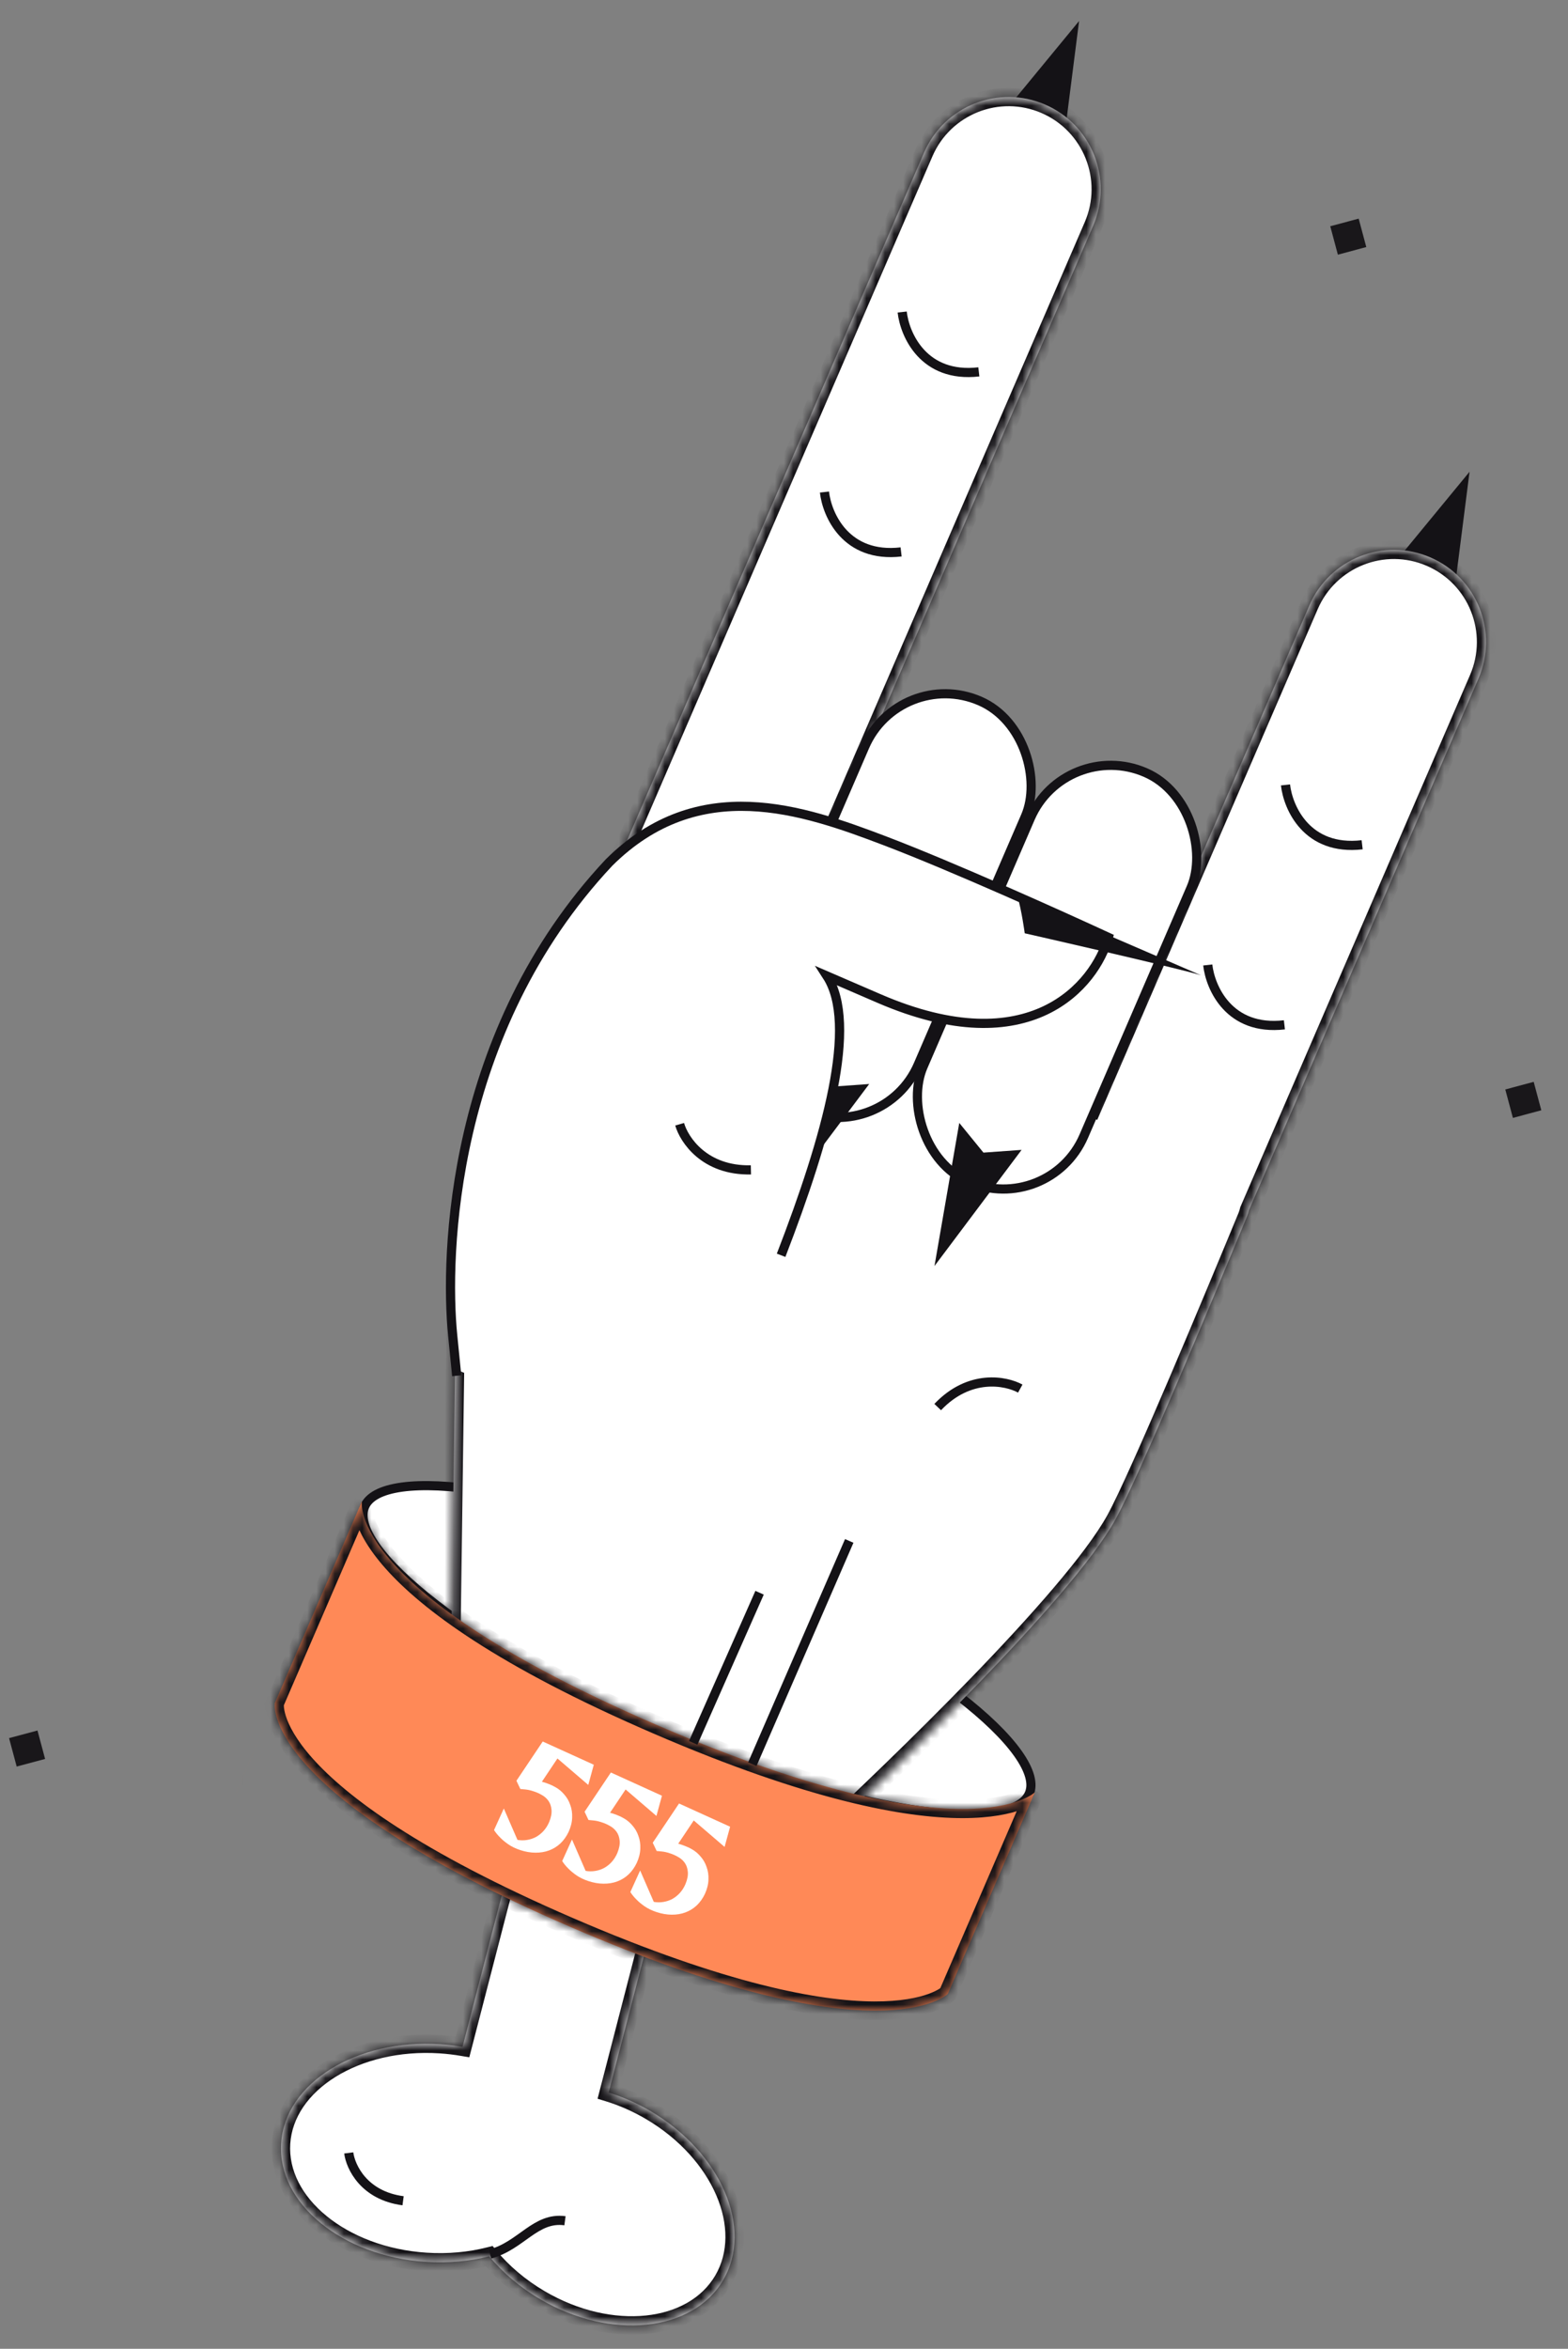 <svg width="171" height="256" viewBox="0 0 171 256" fill="none" xmlns="http://www.w3.org/2000/svg">
<rect x="0" y="0" width="171" height="256" fill="#808080" stroke="none"/>
<g clip-path="url(#clip0_1374_8377)">
<mask id="path-1-inside-1_1374_8377" fill="white">
<path fill-rule="evenodd" clip-rule="evenodd" d="M71.59 207.934L55.449 203.754L50.442 223.089C49.646 222.952 48.829 222.855 47.995 222.801C38.841 222.211 31.079 227.043 30.657 233.594C30.234 240.145 37.312 245.934 46.465 246.524C48.896 246.681 51.229 246.455 53.352 245.916C54.817 247.683 56.69 249.292 58.907 250.591C66.612 255.106 75.548 254.175 78.867 248.511C82.186 242.848 78.631 234.596 70.927 230.081C69.439 229.209 67.906 228.541 66.376 228.07L71.59 207.934Z"/>
</mask>
<path fill-rule="evenodd" clip-rule="evenodd" d="M71.59 207.934L55.449 203.754L50.442 223.089C49.646 222.952 48.829 222.855 47.995 222.801C38.841 222.211 31.079 227.043 30.657 233.594C30.234 240.145 37.312 245.934 46.465 246.524C48.896 246.681 51.229 246.455 53.352 245.916C54.817 247.683 56.69 249.292 58.907 250.591C66.612 255.106 75.548 254.175 78.867 248.511C82.186 242.848 78.631 234.596 70.927 230.081C69.439 229.209 67.906 228.541 66.376 228.07L71.59 207.934Z" fill="white"/>
<path d="M55.449 203.754L55.699 202.786L54.731 202.535L54.481 203.503L55.449 203.754ZM71.59 207.934L72.558 208.185L72.809 207.217L71.841 206.966L71.59 207.934ZM50.442 223.089L50.273 224.075L51.179 224.23L51.41 223.34L50.442 223.089ZM47.995 222.801L47.93 223.799L47.995 222.801ZM30.657 233.594L29.659 233.53L30.657 233.594ZM46.465 246.524L46.401 247.522L46.465 246.524ZM53.352 245.916L54.122 245.278L53.719 244.792L53.106 244.947L53.352 245.916ZM58.907 250.591L58.401 251.453L58.907 250.591ZM78.867 248.511L78.005 248.006L78.867 248.511ZM70.927 230.081L71.432 229.218L70.927 230.081ZM66.376 228.07L65.408 227.819L65.168 228.744L66.082 229.026L66.376 228.07ZM55.198 204.722L71.34 208.902L71.841 206.966L55.699 202.786L55.198 204.722ZM51.41 223.34L56.417 204.005L54.481 203.503L49.474 222.838L51.41 223.34ZM50.611 222.103C49.781 221.961 48.928 221.859 48.059 221.803L47.93 223.799C48.729 223.851 49.512 223.944 50.273 224.075L50.611 222.103ZM48.059 221.803C43.298 221.496 38.857 222.595 35.523 224.671C32.191 226.745 29.896 229.849 29.659 233.53L31.654 233.658C31.84 230.788 33.637 228.201 36.58 226.369C39.521 224.538 43.538 223.516 47.93 223.799L48.059 221.803ZM29.659 233.53C29.421 237.21 31.299 240.583 34.337 243.068C37.377 245.555 41.639 247.215 46.401 247.522L46.529 245.526C42.137 245.243 38.285 243.714 35.603 241.52C32.92 239.326 31.469 236.529 31.654 233.658L29.659 233.53ZM46.401 247.522C48.933 247.685 51.371 247.451 53.598 246.886L53.106 244.947C51.087 245.46 48.859 245.676 46.529 245.526L46.401 247.522ZM52.583 246.554C54.124 248.414 56.087 250.097 58.401 251.453L59.413 249.728C57.294 248.486 55.511 246.953 54.122 245.278L52.583 246.554ZM58.401 251.453C62.419 253.808 66.79 254.763 70.635 254.363C74.48 253.962 77.871 252.189 79.73 249.017L78.005 248.006C76.544 250.498 73.808 252.021 70.428 252.373C67.049 252.725 63.1 251.889 59.413 249.728L58.401 251.453ZM79.73 249.017C81.589 245.845 81.479 242.02 79.949 238.47C78.419 234.919 75.449 231.572 71.432 229.218L70.421 230.944C74.109 233.105 76.768 236.141 78.112 239.261C79.457 242.382 79.465 245.514 78.005 248.006L79.73 249.017ZM71.432 229.218C69.879 228.308 68.275 227.608 66.67 227.114L66.082 229.026C67.537 229.474 69 230.111 70.421 230.944L71.432 229.218ZM70.622 207.683L65.408 227.819L67.344 228.321L72.558 208.185L70.622 207.683Z" fill="#141216" mask="url(#path-1-inside-1_1374_8377)"/>
<path d="M53.445 245.669C56.844 244.767 58.386 241.603 61.614 242.043" stroke="#141216"/>
<path d="M38.033 234.65C38.224 236.155 39.677 239.304 43.959 239.864" stroke="#141216"/>
<path d="M112.247 195.499C111.798 196.537 110.484 197.292 108.177 197.608C105.904 197.918 102.835 197.776 99.17 197.194C91.848 196.031 82.261 193.133 72.154 188.767C62.047 184.401 53.365 179.408 47.499 174.874C44.563 172.604 42.356 170.467 41.024 168.6C39.672 166.703 39.322 165.229 39.77 164.191C40.218 163.153 41.532 162.398 43.84 162.082C46.112 161.771 49.181 161.914 52.846 162.496C60.169 163.659 69.756 166.557 79.862 170.922C89.969 175.288 98.651 180.282 104.517 184.816C107.453 187.085 109.66 189.222 110.992 191.09C112.344 192.986 112.695 194.461 112.247 195.499Z" fill="white" stroke="#141216"/>
<path d="M117.681 2.288L115.993 15.531L109.195 12.595L117.681 2.288Z" fill="#141216"/>
<path d="M160.263 51.418L158.576 64.661L151.777 61.724L160.263 51.418Z" fill="#141216"/>
<mask id="path-8-inside-2_1374_8377" fill="white">
<path fill-rule="evenodd" clip-rule="evenodd" d="M100.77 16.64C102.97 11.546 108.883 9.2 113.977 11.4C119.071 13.601 121.417 19.514 119.217 24.608L84.207 105.655L119.138 120.744L142.789 65.993C144.99 60.899 150.903 58.553 155.997 60.754C161.091 62.954 163.437 68.868 161.236 73.961L136.206 131.905C136.154 132.136 136.081 132.365 135.988 132.591C132.469 141.108 124.16 161.054 121.648 165.606C116.783 174.422 96.856 193.41 90.414 199.434C89.183 200.585 87.4 200.878 85.853 200.209L51.765 185.485C50.18 184.8 49.162 183.228 49.186 181.502L49.811 135.434C49.819 134.87 49.938 134.314 50.161 133.797L64.064 101.611C64.068 101.603 64.072 101.594 64.076 101.586L100.77 16.64Z"/>
</mask>
<path fill-rule="evenodd" clip-rule="evenodd" d="M100.77 16.64C102.97 11.546 108.883 9.2 113.977 11.4C119.071 13.601 121.417 19.514 119.217 24.608L84.207 105.655L119.138 120.744L142.789 65.993C144.99 60.899 150.903 58.553 155.997 60.754C161.091 62.954 163.437 68.868 161.236 73.961L136.206 131.905C136.154 132.136 136.081 132.365 135.988 132.591C132.469 141.108 124.16 161.054 121.648 165.606C116.783 174.422 96.856 193.41 90.414 199.434C89.183 200.585 87.4 200.878 85.853 200.209L51.765 185.485C50.18 184.8 49.162 183.228 49.186 181.502L49.811 135.434C49.819 134.87 49.938 134.314 50.161 133.797L64.064 101.611C64.068 101.603 64.072 101.594 64.076 101.586L100.77 16.64Z" fill="white"/>
<path d="M100.77 16.64L99.852 16.243L100.77 16.64ZM84.207 105.655L83.289 105.259L82.892 106.177L83.81 106.573L84.207 105.655ZM119.138 120.744L118.742 121.662L119.66 122.059L120.056 121.141L119.138 120.744ZM142.789 65.993L143.707 66.389L142.789 65.993ZM161.236 73.961L162.154 74.358L161.236 73.961ZM136.206 131.905L135.288 131.509L135.252 131.593L135.231 131.683L136.206 131.905ZM135.988 132.591L136.912 132.973L135.988 132.591ZM121.648 165.606L122.523 166.089L122.523 166.089L121.648 165.606ZM90.414 199.434L91.097 200.164L90.414 199.434ZM85.853 200.209L85.456 201.127L85.853 200.209ZM51.765 185.485L52.162 184.567L51.765 185.485ZM49.186 181.502L48.186 181.488L49.186 181.502ZM49.811 135.434L48.811 135.42L48.811 135.42L49.811 135.434ZM50.161 133.797L51.08 134.193L50.161 133.797ZM64.064 101.611L63.146 101.215L64.064 101.611ZM64.076 101.586L64.991 101.988L64.994 101.982L64.076 101.586ZM114.374 10.482C108.773 8.063 102.271 10.642 99.852 16.243L101.688 17.036C103.669 12.449 108.994 10.337 113.581 12.318L114.374 10.482ZM120.135 25.005C122.554 19.404 119.975 12.902 114.374 10.482L113.581 12.318C118.168 14.3 120.28 19.624 118.299 24.211L120.135 25.005ZM85.125 106.052L120.135 25.005L118.299 24.211L83.289 105.259L85.125 106.052ZM83.81 106.573L118.742 121.662L119.535 119.826L84.603 104.737L83.81 106.573ZM141.871 65.596L118.22 120.348L120.056 121.141L143.707 66.389L141.871 65.596ZM156.393 59.836C150.793 57.416 144.291 59.995 141.871 65.596L143.707 66.389C145.689 61.803 151.013 59.69 155.6 61.672L156.393 59.836ZM162.154 74.358C164.574 68.757 161.994 62.255 156.393 59.836L155.6 61.672C160.187 63.653 162.3 68.978 160.318 73.565L162.154 74.358ZM137.124 132.302L162.154 74.358L160.318 73.565L135.288 131.509L137.124 132.302ZM135.231 131.683C135.191 131.859 135.136 132.035 135.064 132.209L136.912 132.973C137.027 132.695 137.116 132.412 137.181 132.127L135.231 131.683ZM135.064 132.209C133.305 136.466 130.35 143.578 127.521 150.192C124.681 156.833 121.998 162.902 120.772 165.123L122.523 166.089C123.81 163.758 126.538 157.578 129.36 150.979C132.193 144.353 135.152 137.233 136.912 132.973L135.064 132.209ZM120.772 165.123C118.416 169.394 112.318 176.25 105.904 182.871C99.525 189.456 92.947 195.696 89.731 198.703L91.097 200.164C94.323 197.147 100.929 190.882 107.341 184.263C113.716 177.681 120.015 170.635 122.523 166.089L120.772 165.123ZM89.731 198.703C88.797 199.577 87.439 199.805 86.249 199.291L85.456 201.127C87.361 201.95 89.57 201.593 91.097 200.164L89.731 198.703ZM86.249 199.291L52.162 184.567L51.369 186.403L85.456 201.127L86.249 199.291ZM52.162 184.567C50.947 184.042 50.168 182.838 50.186 181.515L48.186 181.488C48.157 183.619 49.413 185.558 51.369 186.403L52.162 184.567ZM50.186 181.515L50.811 135.447L48.811 135.42L48.186 181.488L50.186 181.515ZM50.811 135.447C50.817 135.016 50.908 134.589 51.08 134.193L49.243 133.4C48.968 134.038 48.821 134.725 48.811 135.42L50.811 135.447ZM51.08 134.193L64.982 102.008L63.146 101.215L49.243 133.4L51.08 134.193ZM64.982 102.008C64.985 102.001 64.988 101.995 64.991 101.988L63.16 101.183C63.156 101.194 63.151 101.204 63.146 101.215L64.982 102.008ZM99.852 16.243L63.158 101.189L64.994 101.982L101.688 17.036L99.852 16.243Z" fill="#141216" mask="url(#path-8-inside-2_1374_8377)"/>
<rect x="98.093" y="72.613" width="19.094" height="48.594" rx="9.547" transform="rotate(23.363 98.093 72.613)" fill="white" stroke="#141216"/>
<path d="M85.29 130.808L87.995 115.21L90.631 118.445L94.793 118.147L85.29 130.808Z" fill="#141216"/>
<rect x="116.151" y="80.414" width="19.094" height="48.594" rx="9.547" transform="rotate(23.363 116.151 80.414)" fill="white" stroke="#141216"/>
<path d="M49.971 149.342C47.121 141.746 49.159 112.404 66.418 94.012C76.214 84.272 87.543 88.234 96.543 91.656C103.744 94.394 115.766 99.805 120.877 102.168C119.412 107.356 112.361 115.953 95.876 108.833L90.185 106.374C93.606 111.652 90.184 123.887 85.187 136.815C82.019 145.012 78.217 153.488 75.125 160.645L61.472 154.748C56.981 152.808 53.256 150.761 49.971 149.342Z" fill="white"/>
<path d="M49.807 149.943L49.37 145.563C48.496 136.802 49.156 112.404 66.415 94.012C76.211 84.272 87.54 88.234 96.54 91.656C103.741 94.394 115.763 99.805 120.874 102.168C119.409 107.356 112.358 115.954 95.873 108.833C91.321 106.866 94.5 108.239 90.182 106.374C93.603 111.652 90.181 123.887 85.184 136.816" stroke="#141216"/>
<path d="M98.389 34.007C98.661 36.472 100.715 41.227 106.748 40.531" stroke="#141216"/>
<path d="M74.119 122.533C74.607 124.238 76.844 127.619 81.891 127.507" stroke="#141216"/>
<path d="M111.266 151.345C109.712 150.49 105.736 149.697 102.261 153.359" stroke="#141216"/>
<path d="M89.912 53.63C90.185 56.095 92.239 60.85 98.271 60.154" stroke="#141216"/>
<path d="M140.191 85.55C140.464 88.014 142.518 92.77 148.55 92.074" stroke="#141216"/>
<path d="M131.713 105.174C131.986 107.639 134.039 112.394 140.072 111.698" stroke="#141216"/>
<path d="M111.754 101.721C111.754 101.721 111.424 99.25 110.951 97.648L130.968 106.295C128.82 105.595 111.754 101.721 111.754 101.721Z" fill="#141216"/>
<path d="M101.91 137.988L104.614 122.39L107.25 125.624L111.412 125.327L101.91 137.988Z" fill="#141216"/>
<mask id="path-23-inside-3_1374_8377" fill="white">
<path fill-rule="evenodd" clip-rule="evenodd" d="M71.608 188C37.722 173.363 39.465 163.637 39.465 163.637L25.732 195.428L25.733 195.428L29.971 185.617C29.971 185.617 28.228 195.343 62.114 209.981C95.743 224.507 103.252 217.431 103.364 217.323L112.86 195.341C112.86 195.341 105.494 202.638 71.608 188Z"/>
</mask>
<path fill-rule="evenodd" clip-rule="evenodd" d="M71.608 188C37.722 173.363 39.465 163.637 39.465 163.637L25.732 195.428L25.733 195.428L29.971 185.617C29.971 185.617 28.228 195.343 62.114 209.981C95.743 224.507 103.252 217.431 103.364 217.323L112.86 195.341C112.86 195.341 105.494 202.638 71.608 188Z" fill="#FF8957"/>
<path d="M39.465 163.637L40.449 163.813L38.547 163.24L39.465 163.637ZM25.732 195.428L24.814 195.032L24.417 195.95L25.335 196.346L25.732 195.428ZM25.733 195.428L25.336 196.346L26.254 196.743L26.651 195.825L25.733 195.428ZM29.971 185.617L30.955 185.794L29.053 185.221L29.971 185.617ZM103.364 217.323L104.059 218.042L104.203 217.903L104.282 217.719L103.364 217.323ZM112.86 195.341L113.778 195.738L112.156 194.631L112.86 195.341ZM39.465 163.637C38.48 163.46 38.48 163.462 38.48 163.464C38.48 163.465 38.479 163.466 38.479 163.468C38.479 163.47 38.478 163.473 38.478 163.476C38.477 163.482 38.476 163.489 38.475 163.496C38.473 163.51 38.47 163.527 38.468 163.546C38.463 163.584 38.459 163.632 38.455 163.69C38.448 163.805 38.446 163.957 38.458 164.146C38.482 164.524 38.562 165.043 38.77 165.691C39.186 166.987 40.107 168.78 42.083 170.995C46.021 175.411 54.207 181.573 71.211 188.918L72.004 187.082C55.122 179.79 47.237 173.77 43.575 169.664C41.751 167.618 40.99 166.064 40.674 165.079C40.516 164.587 40.467 164.231 40.454 164.02C40.447 163.915 40.45 163.844 40.452 163.809C40.453 163.792 40.454 163.784 40.454 163.784C40.454 163.785 40.453 163.787 40.453 163.792C40.452 163.794 40.452 163.797 40.451 163.801C40.451 163.803 40.451 163.805 40.45 163.807C40.45 163.808 40.45 163.809 40.45 163.81C40.45 163.811 40.449 163.813 39.465 163.637ZM26.65 195.825L40.383 164.033L38.547 163.24L24.814 195.032L26.65 195.825ZM26.129 194.51L26.128 194.51L25.335 196.346L25.336 196.346L26.129 194.51ZM26.651 195.825L30.889 186.014L29.053 185.221L24.815 195.032L26.651 195.825ZM29.971 185.617C28.986 185.441 28.986 185.443 28.986 185.444C28.986 185.445 28.985 185.447 28.985 185.448C28.985 185.451 28.984 185.454 28.984 185.457C28.983 185.463 28.982 185.469 28.981 185.476C28.979 185.49 28.976 185.507 28.974 185.526C28.969 185.565 28.965 185.613 28.961 185.67C28.954 185.785 28.952 185.938 28.964 186.126C28.988 186.505 29.068 187.023 29.276 187.671C29.692 188.968 30.613 190.76 32.589 192.975C36.527 197.392 44.713 203.554 61.717 210.899L62.51 209.063C45.628 201.77 37.743 195.75 34.081 191.644C32.257 189.598 31.496 188.044 31.18 187.06C31.022 186.567 30.973 186.212 30.96 186.001C30.953 185.895 30.956 185.825 30.958 185.79C30.959 185.773 30.96 185.764 30.96 185.765C30.96 185.765 30.959 185.768 30.959 185.772C30.958 185.775 30.958 185.778 30.957 185.781C30.957 185.783 30.956 185.785 30.956 185.787C30.956 185.788 30.956 185.79 30.956 185.79C30.955 185.792 30.955 185.794 29.971 185.617ZM61.717 210.899C95.407 225.452 103.474 218.607 104.059 218.042L102.669 216.604C103.031 216.254 96.078 223.563 62.51 209.063L61.717 210.899ZM111.942 194.944L102.446 216.926L104.282 217.719L113.778 195.738L111.942 194.944ZM71.211 188.918C88.221 196.266 98.675 198.154 104.94 198.16C108.079 198.163 110.18 197.693 111.529 197.189C112.203 196.938 112.687 196.679 113.015 196.469C113.179 196.364 113.304 196.272 113.394 196.2C113.439 196.164 113.475 196.133 113.503 196.108C113.517 196.095 113.529 196.084 113.539 196.075C113.544 196.07 113.549 196.066 113.553 196.062C113.555 196.06 113.557 196.058 113.559 196.056C113.559 196.055 113.561 196.054 113.561 196.054C113.562 196.053 113.563 196.051 112.86 195.341C112.156 194.631 112.157 194.629 112.158 194.628C112.158 194.628 112.16 194.627 112.16 194.626C112.162 194.625 112.163 194.624 112.164 194.623C112.166 194.621 112.168 194.619 112.169 194.618C112.172 194.615 112.173 194.615 112.172 194.615C112.17 194.617 112.161 194.625 112.143 194.639C112.109 194.667 112.042 194.717 111.939 194.783C111.732 194.915 111.375 195.112 110.83 195.316C109.739 195.723 107.88 196.162 104.942 196.16C99.052 196.154 88.881 194.372 72.004 187.082L71.211 188.918Z" fill="#141216" mask="url(#path-23-inside-3_1374_8377)"/>
<path d="M82.836 173.595L75.598 189.959" stroke="#141216"/>
<path d="M92.615 167.948L82.047 192.279" stroke="#141216"/>
<path d="M59.188 189.81L64.757 192.341L64.155 194.542L60.792 191.659L59.097 194.194C59.345 194.258 59.592 194.34 59.837 194.439C60.096 194.533 60.354 194.656 60.611 194.809C60.957 195.003 61.267 195.264 61.54 195.593C61.828 195.916 62.044 196.292 62.188 196.718C62.347 197.14 62.416 197.598 62.396 198.095C62.385 198.596 62.255 199.121 62.006 199.67C61.769 200.164 61.471 200.582 61.11 200.924C60.754 201.256 60.343 201.508 59.878 201.682C59.427 201.851 58.931 201.932 58.39 201.927C57.859 201.926 57.304 201.831 56.727 201.641C56.224 201.472 55.793 201.264 55.434 201.017C55.086 200.774 54.796 200.534 54.566 200.297C54.29 200.027 54.06 199.749 53.877 199.461L54.945 197.111L56.433 200.532C56.78 200.593 57.129 200.596 57.481 200.539C57.833 200.482 58.161 200.372 58.464 200.209C58.772 200.036 59.049 199.813 59.294 199.539C59.539 199.265 59.739 198.946 59.892 198.582C60.103 198.064 60.187 197.615 60.143 197.233C60.108 196.857 59.995 196.534 59.803 196.266C59.611 195.998 59.364 195.784 59.063 195.623C58.767 195.452 58.464 195.321 58.156 195.229C57.852 195.127 57.567 195.063 57.3 195.038C57.048 195.008 56.863 194.99 56.745 194.985L56.32 194.087L59.188 189.81Z" fill="white"/>
<path d="M66.62 193.188L72.19 195.72L71.588 197.921L68.225 195.037L66.53 197.572C66.778 197.637 67.025 197.719 67.27 197.818C67.529 197.912 67.787 198.035 68.043 198.188C68.39 198.381 68.7 198.643 68.973 198.971C69.261 199.295 69.477 199.67 69.621 200.097C69.78 200.518 69.849 200.977 69.829 201.473C69.818 201.974 69.688 202.499 69.439 203.048C69.202 203.542 68.903 203.96 68.543 204.302C68.187 204.634 67.776 204.887 67.311 205.061C66.86 205.229 66.364 205.311 65.823 205.305C65.291 205.305 64.737 205.209 64.159 205.019C63.656 204.851 63.226 204.643 62.867 204.395C62.519 204.153 62.229 203.913 61.999 203.676C61.723 203.406 61.493 203.127 61.31 202.839L62.378 200.489L63.866 203.911C64.213 203.972 64.562 203.974 64.914 203.917C65.266 203.86 65.594 203.75 65.897 203.587C66.205 203.414 66.482 203.191 66.727 202.917C66.972 202.643 67.171 202.324 67.325 201.961C67.536 201.443 67.62 200.993 67.576 200.612C67.541 200.235 67.428 199.913 67.236 199.645C67.044 199.377 66.797 199.162 66.496 199.001C66.2 198.83 65.897 198.699 65.589 198.607C65.285 198.505 65 198.442 64.733 198.417C64.481 198.387 64.296 198.369 64.178 198.363L63.753 197.465L66.62 193.188Z" fill="white"/>
<path d="M74.053 196.567L79.623 199.098L79.021 201.299L75.658 198.416L73.963 200.95C74.211 201.015 74.458 201.097 74.703 201.196C74.962 201.29 75.22 201.413 75.476 201.566C75.823 201.76 76.133 202.021 76.406 202.35C76.694 202.673 76.91 203.048 77.054 203.475C77.213 203.896 77.282 204.355 77.261 204.852C77.251 205.353 77.121 205.878 76.872 206.426C76.635 206.921 76.336 207.339 75.976 207.681C75.62 208.012 75.209 208.265 74.743 208.439C74.293 208.607 73.797 208.689 73.256 208.684C72.725 208.683 72.17 208.588 71.592 208.397C71.089 208.229 70.659 208.021 70.3 207.774C69.951 207.531 69.662 207.291 69.432 207.054C69.156 206.784 68.926 206.505 68.743 206.217L69.811 203.867L71.299 207.289C71.646 207.35 71.995 207.352 72.347 207.296C72.699 207.239 73.026 207.129 73.33 206.966C73.638 206.793 73.915 206.569 74.16 206.295C74.405 206.022 74.604 205.703 74.758 205.339C74.969 204.821 75.053 204.371 75.008 203.99C74.974 203.613 74.861 203.291 74.669 203.023C74.477 202.755 74.23 202.541 73.929 202.38C73.632 202.209 73.33 202.077 73.022 201.985C72.718 201.883 72.433 201.82 72.166 201.795C71.914 201.765 71.729 201.747 71.611 201.741L71.186 200.844L74.053 196.567Z" fill="white"/>
<path d="M0.989 189.441L4.088 188.611L4.918 191.71L1.819 192.54L0.989 189.441Z" fill="#19171A"/>
<path d="M164.161 118.743L167.259 117.913L168.09 121.011L164.991 121.842L164.161 118.743Z" fill="#19171A"/>
<path d="M145.073 24.659L148.172 23.829L149.002 26.927L145.903 27.758L145.073 24.659Z" fill="#19171A"/>
</g>
<defs>
<clipPath id="clip0_1374_8377">
<rect width="171" height="256" fill="white"/>
</clipPath>
</defs>
</svg>
